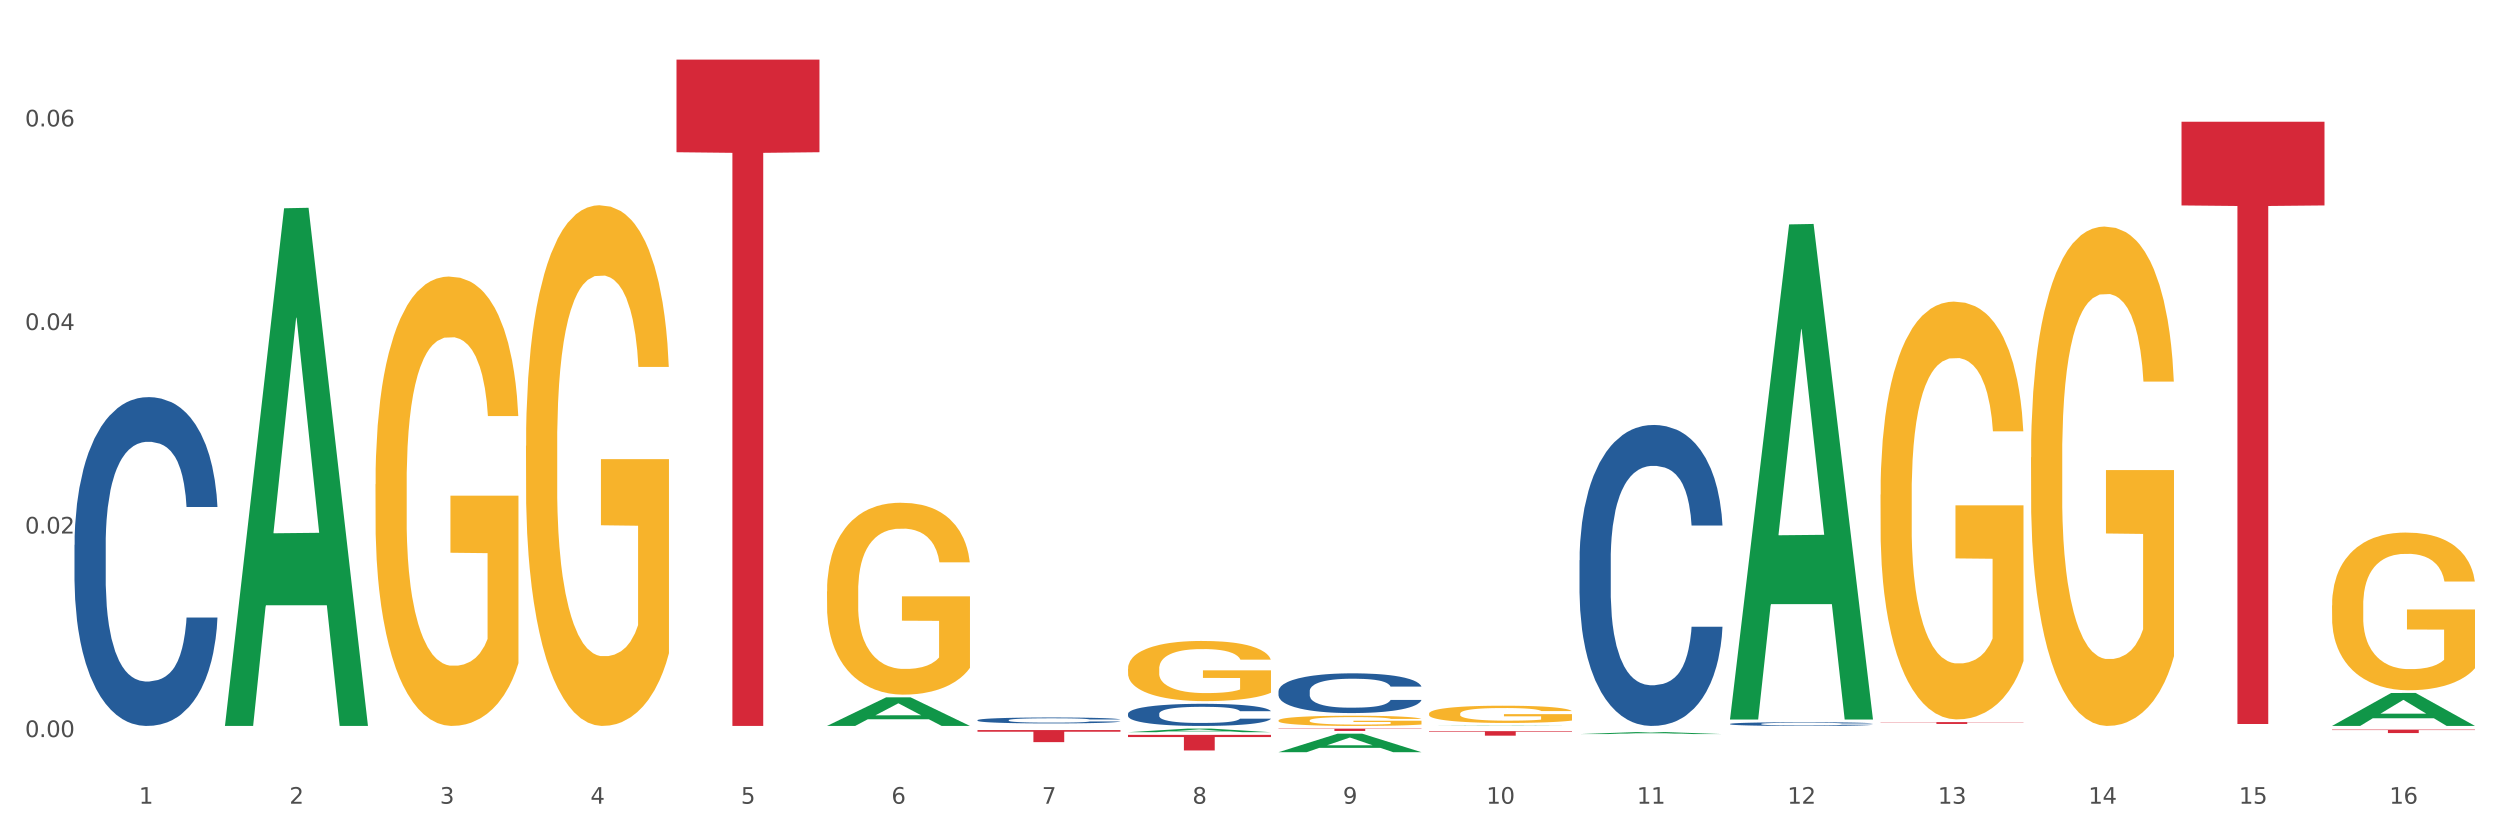 <?xml version="1.0" encoding="utf-8" standalone="no"?>
<!DOCTYPE svg PUBLIC "-//W3C//DTD SVG 1.1//EN"
  "http://www.w3.org/Graphics/SVG/1.1/DTD/svg11.dtd">
<svg xmlns:xlink="http://www.w3.org/1999/xlink" width="1080pt" height="360pt" viewBox="0 0 1080 360" xmlns="http://www.w3.org/2000/svg" version="1.1">
 <rect x="0" y="0" width="1080" height="360" fill="#333333" stroke="none"/>
 <defs>
  <style type="text/css">*{stroke-linejoin: round; stroke-linecap: butt}</style>
 </defs>
 <g id="figure_1">
  <g id="patch_1">
   <path d="M 0 360 
L 1080 360 
L 1080 0 
L 0 0 
z
" style="fill: #ffffff; stroke: #ffffff; stroke-linejoin: miter"/>
  </g>
  <g id="axes_1">
   <g id="matplotlib.axis_1">
    <g id="xtick_1">
     <g id="text_1">
      <!-- 1 -->
      <g style="fill: #4d4d4d" transform="translate(60.004 347.204) scale(0.096 -0.096)">
       <defs>
        <path id="DejaVuSans-31" d="M 794 531 
L 1825 531 
L 1825 4091 
L 703 3866 
L 703 4441 
L 1819 4666 
L 2450 4666 
L 2450 531 
L 3481 531 
L 3481 0 
L 794 0 
L 794 531 
z
" transform="scale(0.016)"/>
       </defs>
       <use xlink:href="#DejaVuSans-31"/>
      </g>
     </g>
    </g>
    <g id="xtick_2">
     <g id="text_2">
      <!-- 2 -->
      <g style="fill: #4d4d4d" transform="translate(125.021 347.204) scale(0.096 -0.096)">
       <defs>
        <path id="DejaVuSans-32" d="M 1228 531 
L 3431 531 
L 3431 0 
L 469 0 
L 469 531 
Q 828 903 1448 1529 
Q 2069 2156 2228 2338 
Q 2531 2678 2651 2914 
Q 2772 3150 2772 3378 
Q 2772 3750 2511 3984 
Q 2250 4219 1831 4219 
Q 1534 4219 1204 4116 
Q 875 4013 500 3803 
L 500 4441 
Q 881 4594 1212 4672 
Q 1544 4750 1819 4750 
Q 2544 4750 2975 4387 
Q 3406 4025 3406 3419 
Q 3406 3131 3298 2873 
Q 3191 2616 2906 2266 
Q 2828 2175 2409 1742 
Q 1991 1309 1228 531 
z
" transform="scale(0.016)"/>
       </defs>
       <use xlink:href="#DejaVuSans-32"/>
      </g>
     </g>
    </g>
    <g id="xtick_3">
     <g id="text_3">
      <!-- 3 -->
      <g style="fill: #4d4d4d" transform="translate(190.039 347.204) scale(0.096 -0.096)">
       <defs>
        <path id="DejaVuSans-33" d="M 2597 2516 
Q 3050 2419 3304 2112 
Q 3559 1806 3559 1356 
Q 3559 666 3084 287 
Q 2609 -91 1734 -91 
Q 1441 -91 1130 -33 
Q 819 25 488 141 
L 488 750 
Q 750 597 1062 519 
Q 1375 441 1716 441 
Q 2309 441 2620 675 
Q 2931 909 2931 1356 
Q 2931 1769 2642 2001 
Q 2353 2234 1838 2234 
L 1294 2234 
L 1294 2753 
L 1863 2753 
Q 2328 2753 2575 2939 
Q 2822 3125 2822 3475 
Q 2822 3834 2567 4026 
Q 2313 4219 1838 4219 
Q 1578 4219 1281 4162 
Q 984 4106 628 3988 
L 628 4550 
Q 988 4650 1302 4700 
Q 1616 4750 1894 4750 
Q 2613 4750 3031 4423 
Q 3450 4097 3450 3541 
Q 3450 3153 3228 2886 
Q 3006 2619 2597 2516 
z
" transform="scale(0.016)"/>
       </defs>
       <use xlink:href="#DejaVuSans-33"/>
      </g>
     </g>
    </g>
    <g id="xtick_4">
     <g id="text_4">
      <!-- 4 -->
      <g style="fill: #4d4d4d" transform="translate(255.056 347.204) scale(0.096 -0.096)">
       <defs>
        <path id="DejaVuSans-34" d="M 2419 4116 
L 825 1625 
L 2419 1625 
L 2419 4116 
z
M 2253 4666 
L 3047 4666 
L 3047 1625 
L 3713 1625 
L 3713 1100 
L 3047 1100 
L 3047 0 
L 2419 0 
L 2419 1100 
L 313 1100 
L 313 1709 
L 2253 4666 
z
" transform="scale(0.016)"/>
       </defs>
       <use xlink:href="#DejaVuSans-34"/>
      </g>
     </g>
    </g>
    <g id="xtick_5">
     <g id="text_5">
      <!-- 5 -->
      <g style="fill: #4d4d4d" transform="translate(320.073 347.204) scale(0.096 -0.096)">
       <defs>
        <path id="DejaVuSans-35" d="M 691 4666 
L 3169 4666 
L 3169 4134 
L 1269 4134 
L 1269 2991 
Q 1406 3038 1543 3061 
Q 1681 3084 1819 3084 
Q 2600 3084 3056 2656 
Q 3513 2228 3513 1497 
Q 3513 744 3044 326 
Q 2575 -91 1722 -91 
Q 1428 -91 1123 -41 
Q 819 9 494 109 
L 494 744 
Q 775 591 1075 516 
Q 1375 441 1709 441 
Q 2250 441 2565 725 
Q 2881 1009 2881 1497 
Q 2881 1984 2565 2268 
Q 2250 2553 1709 2553 
Q 1456 2553 1204 2497 
Q 953 2441 691 2322 
L 691 4666 
z
" transform="scale(0.016)"/>
       </defs>
       <use xlink:href="#DejaVuSans-35"/>
      </g>
     </g>
    </g>
    <g id="xtick_6">
     <g id="text_6">
      <!-- 6 -->
      <g style="fill: #4d4d4d" transform="translate(385.09 347.204) scale(0.096 -0.096)">
       <defs>
        <path id="DejaVuSans-36" d="M 2113 2584 
Q 1688 2584 1439 2293 
Q 1191 2003 1191 1497 
Q 1191 994 1439 701 
Q 1688 409 2113 409 
Q 2538 409 2786 701 
Q 3034 994 3034 1497 
Q 3034 2003 2786 2293 
Q 2538 2584 2113 2584 
z
M 3366 4563 
L 3366 3988 
Q 3128 4100 2886 4159 
Q 2644 4219 2406 4219 
Q 1781 4219 1451 3797 
Q 1122 3375 1075 2522 
Q 1259 2794 1537 2939 
Q 1816 3084 2150 3084 
Q 2853 3084 3261 2657 
Q 3669 2231 3669 1497 
Q 3669 778 3244 343 
Q 2819 -91 2113 -91 
Q 1303 -91 875 529 
Q 447 1150 447 2328 
Q 447 3434 972 4092 
Q 1497 4750 2381 4750 
Q 2619 4750 2861 4703 
Q 3103 4656 3366 4563 
z
" transform="scale(0.016)"/>
       </defs>
       <use xlink:href="#DejaVuSans-36"/>
      </g>
     </g>
    </g>
    <g id="xtick_7">
     <g id="text_7">
      <!-- 7 -->
      <g style="fill: #4d4d4d" transform="translate(450.108 347.204) scale(0.096 -0.096)">
       <defs>
        <path id="DejaVuSans-37" d="M 525 4666 
L 3525 4666 
L 3525 4397 
L 1831 0 
L 1172 0 
L 2766 4134 
L 525 4134 
L 525 4666 
z
" transform="scale(0.016)"/>
       </defs>
       <use xlink:href="#DejaVuSans-37"/>
      </g>
     </g>
    </g>
    <g id="xtick_8">
     <g id="text_8">
      <!-- 8 -->
      <g style="fill: #4d4d4d" transform="translate(515.125 347.204) scale(0.096 -0.096)">
       <defs>
        <path id="DejaVuSans-38" d="M 2034 2216 
Q 1584 2216 1326 1975 
Q 1069 1734 1069 1313 
Q 1069 891 1326 650 
Q 1584 409 2034 409 
Q 2484 409 2743 651 
Q 3003 894 3003 1313 
Q 3003 1734 2745 1975 
Q 2488 2216 2034 2216 
z
M 1403 2484 
Q 997 2584 770 2862 
Q 544 3141 544 3541 
Q 544 4100 942 4425 
Q 1341 4750 2034 4750 
Q 2731 4750 3128 4425 
Q 3525 4100 3525 3541 
Q 3525 3141 3298 2862 
Q 3072 2584 2669 2484 
Q 3125 2378 3379 2068 
Q 3634 1759 3634 1313 
Q 3634 634 3220 271 
Q 2806 -91 2034 -91 
Q 1263 -91 848 271 
Q 434 634 434 1313 
Q 434 1759 690 2068 
Q 947 2378 1403 2484 
z
M 1172 3481 
Q 1172 3119 1398 2916 
Q 1625 2713 2034 2713 
Q 2441 2713 2670 2916 
Q 2900 3119 2900 3481 
Q 2900 3844 2670 4047 
Q 2441 4250 2034 4250 
Q 1625 4250 1398 4047 
Q 1172 3844 1172 3481 
z
" transform="scale(0.016)"/>
       </defs>
       <use xlink:href="#DejaVuSans-38"/>
      </g>
     </g>
    </g>
    <g id="xtick_9">
     <g id="text_9">
      <!-- 9 -->
      <g style="fill: #4d4d4d" transform="translate(580.142 347.204) scale(0.096 -0.096)">
       <defs>
        <path id="DejaVuSans-39" d="M 703 97 
L 703 672 
Q 941 559 1184 500 
Q 1428 441 1663 441 
Q 2288 441 2617 861 
Q 2947 1281 2994 2138 
Q 2813 1869 2534 1725 
Q 2256 1581 1919 1581 
Q 1219 1581 811 2004 
Q 403 2428 403 3163 
Q 403 3881 828 4315 
Q 1253 4750 1959 4750 
Q 2769 4750 3195 4129 
Q 3622 3509 3622 2328 
Q 3622 1225 3098 567 
Q 2575 -91 1691 -91 
Q 1453 -91 1209 -44 
Q 966 3 703 97 
z
M 1959 2075 
Q 2384 2075 2632 2365 
Q 2881 2656 2881 3163 
Q 2881 3666 2632 3958 
Q 2384 4250 1959 4250 
Q 1534 4250 1286 3958 
Q 1038 3666 1038 3163 
Q 1038 2656 1286 2365 
Q 1534 2075 1959 2075 
z
" transform="scale(0.016)"/>
       </defs>
       <use xlink:href="#DejaVuSans-39"/>
      </g>
     </g>
    </g>
    <g id="xtick_10">
     <g id="text_10">
      <!-- 10 -->
      <g style="fill: #4d4d4d" transform="translate(642.105 347.204) scale(0.096 -0.096)">
       <defs>
        <path id="DejaVuSans-30" d="M 2034 4250 
Q 1547 4250 1301 3770 
Q 1056 3291 1056 2328 
Q 1056 1369 1301 889 
Q 1547 409 2034 409 
Q 2525 409 2770 889 
Q 3016 1369 3016 2328 
Q 3016 3291 2770 3770 
Q 2525 4250 2034 4250 
z
M 2034 4750 
Q 2819 4750 3233 4129 
Q 3647 3509 3647 2328 
Q 3647 1150 3233 529 
Q 2819 -91 2034 -91 
Q 1250 -91 836 529 
Q 422 1150 422 2328 
Q 422 3509 836 4129 
Q 1250 4750 2034 4750 
z
" transform="scale(0.016)"/>
       </defs>
       <use xlink:href="#DejaVuSans-31"/>
       <use xlink:href="#DejaVuSans-30" transform="translate(63.623 0)"/>
      </g>
     </g>
    </g>
    <g id="xtick_11">
     <g id="text_11">
      <!-- 11 -->
      <g style="fill: #4d4d4d" transform="translate(707.123 347.204) scale(0.096 -0.096)">
       <use xlink:href="#DejaVuSans-31"/>
       <use xlink:href="#DejaVuSans-31" transform="translate(63.623 0)"/>
      </g>
     </g>
    </g>
    <g id="xtick_12">
     <g id="text_12">
      <!-- 12 -->
      <g style="fill: #4d4d4d" transform="translate(772.14 347.204) scale(0.096 -0.096)">
       <use xlink:href="#DejaVuSans-31"/>
       <use xlink:href="#DejaVuSans-32" transform="translate(63.623 0)"/>
      </g>
     </g>
    </g>
    <g id="xtick_13">
     <g id="text_13">
      <!-- 13 -->
      <g style="fill: #4d4d4d" transform="translate(837.157 347.204) scale(0.096 -0.096)">
       <use xlink:href="#DejaVuSans-31"/>
       <use xlink:href="#DejaVuSans-33" transform="translate(63.623 0)"/>
      </g>
     </g>
    </g>
    <g id="xtick_14">
     <g id="text_14">
      <!-- 14 -->
      <g style="fill: #4d4d4d" transform="translate(902.174 347.204) scale(0.096 -0.096)">
       <use xlink:href="#DejaVuSans-31"/>
       <use xlink:href="#DejaVuSans-34" transform="translate(63.623 0)"/>
      </g>
     </g>
    </g>
    <g id="xtick_15">
     <g id="text_15">
      <!-- 15 -->
      <g style="fill: #4d4d4d" transform="translate(967.192 347.204) scale(0.096 -0.096)">
       <use xlink:href="#DejaVuSans-31"/>
       <use xlink:href="#DejaVuSans-35" transform="translate(63.623 0)"/>
      </g>
     </g>
    </g>
    <g id="xtick_16">
     <g id="text_16">
      <!-- 16 -->
      <g style="fill: #4d4d4d" transform="translate(1032.209 347.204) scale(0.096 -0.096)">
       <use xlink:href="#DejaVuSans-31"/>
       <use xlink:href="#DejaVuSans-36" transform="translate(63.623 0)"/>
      </g>
     </g>
    </g>
    <g id="xtick_17"/>
    <g id="xtick_18"/>
    <g id="xtick_19"/>
    <g id="xtick_20"/>
    <g id="xtick_21"/>
    <g id="xtick_22"/>
    <g id="xtick_23"/>
    <g id="xtick_24"/>
    <g id="xtick_25"/>
    <g id="xtick_26"/>
    <g id="xtick_27"/>
    <g id="xtick_28"/>
    <g id="xtick_29"/>
    <g id="xtick_30"/>
    <g id="xtick_31"/>
   </g>
   <g id="matplotlib.axis_2">
    <g id="ytick_1">
     <g id="text_17">
      <!-- 0.00 -->
      <g style="fill: #4d4d4d" transform="translate(10.8 318.414) scale(0.096 -0.096)">
       <defs>
        <path id="DejaVuSans-2e" d="M 684 794 
L 1344 794 
L 1344 0 
L 684 0 
L 684 794 
z
" transform="scale(0.016)"/>
       </defs>
       <use xlink:href="#DejaVuSans-30"/>
       <use xlink:href="#DejaVuSans-2e" transform="translate(63.623 0)"/>
       <use xlink:href="#DejaVuSans-30" transform="translate(95.41 0)"/>
       <use xlink:href="#DejaVuSans-30" transform="translate(159.033 0)"/>
      </g>
     </g>
    </g>
    <g id="ytick_2">
     <g id="text_18">
      <!-- 0.02 -->
      <g style="fill: #4d4d4d" transform="translate(10.8 230.482) scale(0.096 -0.096)">
       <use xlink:href="#DejaVuSans-30"/>
       <use xlink:href="#DejaVuSans-2e" transform="translate(63.623 0)"/>
       <use xlink:href="#DejaVuSans-30" transform="translate(95.41 0)"/>
       <use xlink:href="#DejaVuSans-32" transform="translate(159.033 0)"/>
      </g>
     </g>
    </g>
    <g id="ytick_3">
     <g id="text_19">
      <!-- 0.04 -->
      <g style="fill: #4d4d4d" transform="translate(10.8 142.551) scale(0.096 -0.096)">
       <use xlink:href="#DejaVuSans-30"/>
       <use xlink:href="#DejaVuSans-2e" transform="translate(63.623 0)"/>
       <use xlink:href="#DejaVuSans-30" transform="translate(95.41 0)"/>
       <use xlink:href="#DejaVuSans-34" transform="translate(159.033 0)"/>
      </g>
     </g>
    </g>
    <g id="ytick_4">
     <g id="text_20">
      <!-- 0.06 -->
      <g style="fill: #4d4d4d" transform="translate(10.8 54.619) scale(0.096 -0.096)">
       <use xlink:href="#DejaVuSans-30"/>
       <use xlink:href="#DejaVuSans-2e" transform="translate(63.623 0)"/>
       <use xlink:href="#DejaVuSans-30" transform="translate(95.41 0)"/>
       <use xlink:href="#DejaVuSans-36" transform="translate(159.033 0)"/>
      </g>
     </g>
    </g>
    <g id="ytick_5"/>
    <g id="ytick_6"/>
    <g id="ytick_7"/>
   </g>
   <g id="PolyCollection_1">
    <path d="M 97.192 313.19 
L 97.256 312.98 
L 122.727 89.971 
L 133.297 89.761 
L 158.959 313.611 
L 146.733 313.611 
L 141.193 261.484 
L 114.894 261.484 
L 114.703 262.325 
L 109.354 313.611 
L 97.192 313.611 
L 97.192 313.19 
L 118.206 230.376 
L 137.882 230.166 
L 128.139 137.473 
L 128.012 137.053 
L 127.884 137.684 
L 118.142 230.166 
L 118.206 230.376 
L 97.192 313.19 
z
" clip-path="url(#p949a662b70)" style="fill: #109648"/>
    <path d="M 812.382 311.946 
L 874.148 311.946 
L 874.148 312.058 
L 849.852 312.058 
L 849.852 312.749 
L 836.532 312.749 
L 836.532 312.058 
L 812.382 312.058 
L 812.382 311.947 
L 812.382 311.946 
z
" clip-path="url(#p949a662b70)" style="fill: #d62839"/>
    <path d="M 617.33 315.836 
L 679.097 315.836 
L 679.097 316.11 
L 654.8 316.111 
L 654.8 317.804 
L 641.481 317.804 
L 641.481 316.111 
L 617.33 316.11 
L 617.33 315.838 
L 617.33 315.836 
z
" clip-path="url(#p949a662b70)" style="fill: #d62839"/>
    <path d="M 552.313 314.767 
L 614.079 314.767 
L 614.079 314.907 
L 589.783 314.908 
L 589.783 315.775 
L 576.463 315.775 
L 576.463 314.908 
L 552.313 314.907 
L 552.313 314.768 
L 552.313 314.767 
z
" clip-path="url(#p949a662b70)" style="fill: #d62839"/>
    <path d="M 227.227 192.607 
L 227.3 192.401 
L 227.3 185.005 
L 227.445 178.637 
L 228.175 163.229 
L 229.269 150.491 
L 230.071 143.712 
L 230.873 138.165 
L 231.821 132.618 
L 232.988 126.866 
L 235.102 118.443 
L 236.415 114.129 
L 238.019 109.609 
L 240.936 103.035 
L 243.051 99.337 
L 245.239 96.255 
L 248.812 92.557 
L 251.146 90.914 
L 253.625 89.681 
L 256.615 88.859 
L 258.876 88.654 
L 263.834 89.27 
L 268.064 91.119 
L 270.106 92.557 
L 272.731 95.023 
L 274.117 96.666 
L 276.377 99.953 
L 278.711 104.267 
L 280.315 107.965 
L 282.722 114.95 
L 284.545 121.935 
L 286.222 130.564 
L 287.097 136.522 
L 287.753 142.068 
L 288.337 148.437 
L 288.92 158.504 
L 275.794 158.504 
L 275.283 151.313 
L 274.481 144.534 
L 273.315 137.96 
L 272.294 133.851 
L 270.543 128.715 
L 268.939 125.428 
L 267.262 122.962 
L 265.22 120.908 
L 263.616 119.881 
L 261.355 119.059 
L 256.907 119.265 
L 253.917 120.908 
L 251.875 122.962 
L 250.562 124.811 
L 249.396 126.866 
L 248.083 129.742 
L 246.552 134.056 
L 245.458 137.96 
L 244.364 142.89 
L 243.489 147.821 
L 242.687 153.573 
L 242.03 159.736 
L 241.52 166.105 
L 241.082 173.912 
L 240.718 186.854 
L 240.718 215 
L 240.863 221.368 
L 241.228 229.791 
L 241.666 236.16 
L 242.395 243.761 
L 243.051 248.897 
L 244.291 256.293 
L 245.676 262.456 
L 246.77 266.36 
L 247.864 269.647 
L 249.76 274.166 
L 251.875 277.864 
L 253.698 280.124 
L 256.177 282.178 
L 257.855 283 
L 259.313 283.411 
L 262.886 283.411 
L 265.439 282.795 
L 268.283 281.357 
L 270.47 279.508 
L 272.294 277.248 
L 274.335 273.55 
L 275.648 270.057 
L 275.648 227.121 
L 259.605 226.915 
L 259.605 198.359 
L 288.993 198.359 
L 288.993 282.178 
L 287.753 286.493 
L 286.368 290.396 
L 284.909 293.888 
L 282.722 298.203 
L 280.096 302.312 
L 277.763 305.188 
L 275.283 307.653 
L 272.366 309.913 
L 268.574 311.967 
L 266.241 312.789 
L 263.324 313.405 
L 259.897 313.611 
L 256.907 313.2 
L 253.99 312.173 
L 250.927 310.324 
L 247.937 307.653 
L 245.676 304.982 
L 243.416 301.695 
L 241.009 297.381 
L 239.113 293.272 
L 237.655 289.574 
L 236.05 284.849 
L 234.3 278.686 
L 232.988 273.139 
L 231.821 267.387 
L 230.581 259.991 
L 229.706 253.622 
L 228.831 245.61 
L 228.321 239.652 
L 227.737 230.408 
L 227.3 217.465 
L 227.227 192.607 
z
" clip-path="url(#p949a662b70)" style="fill: #f7b32b"/>
    <path d="M 422.278 315.386 
L 484.045 315.386 
L 484.045 316.112 
L 459.748 316.117 
L 459.748 320.612 
L 446.429 320.612 
L 446.429 316.117 
L 422.278 316.112 
L 422.278 315.39 
L 422.278 315.386 
z
" clip-path="url(#p949a662b70)" style="fill: #d62839"/>
    <path d="M 292.244 25.759 
L 354.01 25.759 
L 354.01 65.761 
L 329.714 66.032 
L 329.714 313.611 
L 316.394 313.611 
L 316.394 66.032 
L 292.244 65.761 
L 292.244 26.03 
L 292.244 25.759 
z
" clip-path="url(#p949a662b70)" style="fill: #d62839"/>
    <path d="M 32.175 235.382 
L 32.248 235.252 
L 32.248 231.62 
L 32.467 226.69 
L 33.27 217.608 
L 34.292 210.733 
L 36.045 202.689 
L 36.994 199.316 
L 38.235 195.554 
L 40.79 189.456 
L 43.711 184.267 
L 45.755 181.413 
L 47.288 179.597 
L 50.72 176.353 
L 52.691 174.926 
L 54.735 173.759 
L 56.487 172.98 
L 59.408 172.072 
L 61.744 171.683 
L 64.445 171.553 
L 66.709 171.683 
L 69.702 172.202 
L 74.083 173.759 
L 75.762 174.667 
L 78.025 176.224 
L 80.362 178.299 
L 82.26 180.375 
L 84.45 183.359 
L 86.713 187.251 
L 88.904 192.181 
L 90.437 196.721 
L 91.678 201.521 
L 92.773 207.359 
L 93.576 213.716 
L 93.941 219.035 
L 80.581 219.035 
L 80.216 214.235 
L 79.485 209.046 
L 78.755 205.543 
L 77.952 202.689 
L 76.711 199.446 
L 75.616 197.37 
L 73.791 194.905 
L 72.111 193.348 
L 70.724 192.44 
L 69.045 191.662 
L 65.468 190.883 
L 62.912 190.883 
L 61.306 191.143 
L 59.335 191.791 
L 57.655 192.7 
L 55.684 194.256 
L 54.151 195.943 
L 52.618 198.148 
L 51.742 199.705 
L 50.427 202.559 
L 49.551 204.895 
L 48.383 208.916 
L 47.726 211.77 
L 46.558 219.165 
L 46.047 224.614 
L 45.828 228.376 
L 45.682 232.528 
L 45.682 252.766 
L 46.12 261.847 
L 46.485 265.739 
L 47.069 270.15 
L 48.164 275.858 
L 49.77 281.437 
L 51.45 285.459 
L 52.837 287.924 
L 54.151 289.74 
L 55.465 291.167 
L 57.071 292.464 
L 58.386 293.243 
L 60.357 294.021 
L 62.693 294.41 
L 64.518 294.41 
L 68.242 293.762 
L 69.921 293.113 
L 71.527 292.205 
L 73.28 290.778 
L 74.667 289.221 
L 75.47 288.053 
L 76.784 285.588 
L 77.806 282.994 
L 78.682 280.01 
L 79.266 277.415 
L 79.923 273.523 
L 80.435 269.112 
L 80.581 266.777 
L 93.941 266.777 
L 93.649 271.448 
L 93.138 275.988 
L 92.116 282.086 
L 91.313 285.588 
L 90.072 289.87 
L 88.758 293.502 
L 86.932 297.524 
L 85.253 300.508 
L 83.501 303.102 
L 81.603 305.438 
L 78.171 308.681 
L 76.93 309.589 
L 74.302 311.146 
L 72.257 312.054 
L 69.264 312.962 
L 66.198 313.481 
L 62.985 313.611 
L 60.138 313.351 
L 56.998 312.573 
L 55.027 311.794 
L 52.837 310.627 
L 50.281 308.811 
L 47.872 306.605 
L 45.609 304.01 
L 43.492 301.027 
L 41.52 297.654 
L 38.965 292.075 
L 37.067 286.626 
L 35.679 281.567 
L 34.73 277.285 
L 33.781 271.837 
L 33.27 268.074 
L 32.467 258.993 
L 32.175 250.561 
L 32.175 235.382 
z
" clip-path="url(#p949a662b70)" style="fill: #255c99"/>
    <path d="M 422.278 311.106 
L 422.351 311.104 
L 422.351 311.038 
L 422.57 310.949 
L 423.374 310.785 
L 424.396 310.661 
L 426.148 310.515 
L 427.097 310.454 
L 428.338 310.386 
L 430.894 310.276 
L 433.814 310.183 
L 435.858 310.131 
L 437.391 310.098 
L 440.823 310.04 
L 442.794 310.014 
L 444.839 309.993 
L 446.591 309.979 
L 449.511 309.962 
L 451.847 309.955 
L 454.549 309.953 
L 456.812 309.955 
L 459.806 309.965 
L 464.186 309.993 
L 465.865 310.009 
L 468.129 310.037 
L 470.465 310.075 
L 472.363 310.112 
L 474.554 310.166 
L 476.817 310.236 
L 479.007 310.326 
L 480.54 310.408 
L 481.782 310.494 
L 482.877 310.6 
L 483.68 310.715 
L 484.045 310.811 
L 470.684 310.811 
L 470.319 310.724 
L 469.589 310.63 
L 468.859 310.567 
L 468.056 310.515 
L 466.814 310.457 
L 465.719 310.419 
L 463.894 310.375 
L 462.215 310.347 
L 460.828 310.33 
L 459.148 310.316 
L 455.571 310.302 
L 453.016 310.302 
L 451.409 310.307 
L 449.438 310.318 
L 447.759 310.335 
L 445.788 310.363 
L 444.254 310.394 
L 442.721 310.433 
L 441.845 310.461 
L 440.531 310.513 
L 439.655 310.555 
L 438.487 310.628 
L 437.83 310.679 
L 436.661 310.813 
L 436.15 310.912 
L 435.931 310.98 
L 435.785 311.055 
L 435.785 311.42 
L 436.223 311.584 
L 436.588 311.655 
L 437.172 311.734 
L 438.268 311.837 
L 439.874 311.938 
L 441.553 312.011 
L 442.94 312.055 
L 444.254 312.088 
L 445.569 312.114 
L 447.175 312.138 
L 448.489 312.152 
L 450.46 312.166 
L 452.797 312.173 
L 454.622 312.173 
L 458.345 312.161 
L 460.025 312.149 
L 461.631 312.133 
L 463.383 312.107 
L 464.77 312.079 
L 465.573 312.058 
L 466.887 312.013 
L 467.91 311.966 
L 468.786 311.912 
L 469.37 311.866 
L 470.027 311.795 
L 470.538 311.716 
L 470.684 311.673 
L 484.045 311.673 
L 483.753 311.758 
L 483.242 311.84 
L 482.22 311.95 
L 481.416 312.013 
L 480.175 312.091 
L 478.861 312.156 
L 477.036 312.229 
L 475.357 312.283 
L 473.604 312.33 
L 471.706 312.372 
L 468.275 312.431 
L 467.034 312.447 
L 464.405 312.475 
L 462.361 312.491 
L 459.367 312.508 
L 456.301 312.517 
L 453.089 312.52 
L 450.241 312.515 
L 447.102 312.501 
L 445.131 312.487 
L 442.94 312.466 
L 440.385 312.433 
L 437.976 312.393 
L 435.712 312.346 
L 433.595 312.292 
L 431.624 312.231 
L 429.068 312.13 
L 427.17 312.032 
L 425.783 311.941 
L 424.834 311.863 
L 423.885 311.765 
L 423.374 311.697 
L 422.57 311.533 
L 422.278 311.38 
L 422.278 311.106 
z
" clip-path="url(#p949a662b70)" style="fill: #255c99"/>
    <path d="M 487.296 308.344 
L 487.369 308.336 
L 487.369 308.091 
L 487.588 307.759 
L 488.391 307.148 
L 489.413 306.685 
L 491.165 306.143 
L 492.114 305.916 
L 493.356 305.663 
L 495.911 305.253 
L 498.831 304.903 
L 500.876 304.711 
L 502.409 304.589 
L 505.84 304.37 
L 507.811 304.274 
L 509.856 304.196 
L 511.608 304.143 
L 514.528 304.082 
L 516.865 304.056 
L 519.566 304.047 
L 521.829 304.056 
L 524.823 304.091 
L 529.203 304.196 
L 530.883 304.257 
L 533.146 304.362 
L 535.482 304.501 
L 537.38 304.641 
L 539.571 304.842 
L 541.834 305.104 
L 544.024 305.436 
L 545.558 305.742 
L 546.799 306.065 
L 547.894 306.458 
L 548.697 306.886 
L 549.062 307.244 
L 535.701 307.244 
L 535.336 306.921 
L 534.606 306.571 
L 533.876 306.335 
L 533.073 306.143 
L 531.832 305.925 
L 530.737 305.785 
L 528.911 305.619 
L 527.232 305.515 
L 525.845 305.453 
L 524.166 305.401 
L 520.588 305.349 
L 518.033 305.349 
L 516.427 305.366 
L 514.455 305.41 
L 512.776 305.471 
L 510.805 305.576 
L 509.272 305.689 
L 507.738 305.838 
L 506.862 305.942 
L 505.548 306.135 
L 504.672 306.292 
L 503.504 306.563 
L 502.847 306.755 
L 501.679 307.253 
L 501.168 307.619 
L 500.949 307.873 
L 500.803 308.152 
L 500.803 309.515 
L 501.241 310.126 
L 501.606 310.388 
L 502.19 310.685 
L 503.285 311.069 
L 504.891 311.445 
L 506.57 311.715 
L 507.957 311.881 
L 509.272 312.004 
L 510.586 312.1 
L 512.192 312.187 
L 513.506 312.24 
L 515.478 312.292 
L 517.814 312.318 
L 519.639 312.318 
L 523.363 312.274 
L 525.042 312.231 
L 526.648 312.17 
L 528.4 312.074 
L 529.787 311.969 
L 530.591 311.89 
L 531.905 311.724 
L 532.927 311.55 
L 533.803 311.349 
L 534.387 311.174 
L 535.044 310.912 
L 535.555 310.615 
L 535.701 310.458 
L 549.062 310.458 
L 548.77 310.772 
L 548.259 311.078 
L 547.237 311.488 
L 546.434 311.724 
L 545.193 312.012 
L 543.878 312.257 
L 542.053 312.528 
L 540.374 312.729 
L 538.622 312.903 
L 536.723 313.06 
L 533.292 313.279 
L 532.051 313.34 
L 529.422 313.445 
L 527.378 313.506 
L 524.385 313.567 
L 521.318 313.602 
L 518.106 313.611 
L 515.258 313.593 
L 512.119 313.541 
L 510.148 313.488 
L 507.957 313.41 
L 505.402 313.288 
L 502.993 313.139 
L 500.73 312.964 
L 498.612 312.764 
L 496.641 312.536 
L 494.086 312.161 
L 492.187 311.794 
L 490.8 311.453 
L 489.851 311.165 
L 488.902 310.798 
L 488.391 310.545 
L 487.588 309.934 
L 487.296 309.366 
L 487.296 308.344 
z
" clip-path="url(#p949a662b70)" style="fill: #255c99"/>
    <path d="M 552.313 298.591 
L 552.386 298.576 
L 552.386 298.137 
L 552.605 297.541 
L 553.408 296.444 
L 554.43 295.613 
L 556.182 294.642 
L 557.132 294.234 
L 558.373 293.779 
L 560.928 293.043 
L 563.848 292.416 
L 565.893 292.071 
L 567.426 291.852 
L 570.857 291.46 
L 572.829 291.287 
L 574.873 291.146 
L 576.625 291.052 
L 579.546 290.942 
L 581.882 290.895 
L 584.583 290.88 
L 586.847 290.895 
L 589.84 290.958 
L 594.221 291.146 
L 595.9 291.256 
L 598.163 291.444 
L 600.499 291.695 
L 602.398 291.946 
L 604.588 292.306 
L 606.851 292.776 
L 609.042 293.372 
L 610.575 293.921 
L 611.816 294.5 
L 612.911 295.206 
L 613.714 295.974 
L 614.079 296.616 
L 600.718 296.616 
L 600.353 296.037 
L 599.623 295.41 
L 598.893 294.986 
L 598.09 294.642 
L 596.849 294.25 
L 595.754 293.999 
L 593.929 293.701 
L 592.249 293.513 
L 590.862 293.403 
L 589.183 293.309 
L 585.605 293.215 
L 583.05 293.215 
L 581.444 293.247 
L 579.473 293.325 
L 577.793 293.435 
L 575.822 293.623 
L 574.289 293.826 
L 572.756 294.093 
L 571.88 294.281 
L 570.565 294.626 
L 569.689 294.908 
L 568.521 295.394 
L 567.864 295.739 
L 566.696 296.632 
L 566.185 297.29 
L 565.966 297.745 
L 565.82 298.247 
L 565.82 300.692 
L 566.258 301.789 
L 566.623 302.259 
L 567.207 302.792 
L 568.302 303.482 
L 569.908 304.156 
L 571.588 304.642 
L 572.975 304.939 
L 574.289 305.159 
L 575.603 305.331 
L 577.209 305.488 
L 578.523 305.582 
L 580.495 305.676 
L 582.831 305.723 
L 584.656 305.723 
L 588.38 305.645 
L 590.059 305.566 
L 591.665 305.457 
L 593.418 305.284 
L 594.805 305.096 
L 595.608 304.955 
L 596.922 304.657 
L 597.944 304.344 
L 598.82 303.983 
L 599.404 303.67 
L 600.061 303.2 
L 600.572 302.667 
L 600.718 302.385 
L 614.079 302.385 
L 613.787 302.949 
L 613.276 303.497 
L 612.254 304.234 
L 611.451 304.657 
L 610.21 305.175 
L 608.896 305.613 
L 607.07 306.099 
L 605.391 306.46 
L 603.639 306.773 
L 601.741 307.055 
L 598.309 307.447 
L 597.068 307.557 
L 594.44 307.745 
L 592.395 307.855 
L 589.402 307.965 
L 586.336 308.027 
L 583.123 308.043 
L 580.276 308.012 
L 577.136 307.918 
L 575.165 307.824 
L 572.975 307.682 
L 570.419 307.463 
L 568.01 307.197 
L 565.747 306.883 
L 563.629 306.523 
L 561.658 306.115 
L 559.103 305.441 
L 557.205 304.783 
L 555.817 304.171 
L 554.868 303.654 
L 553.919 302.996 
L 553.408 302.541 
L 552.605 301.444 
L 552.313 300.425 
L 552.313 298.591 
z
" clip-path="url(#p949a662b70)" style="fill: #255c99"/>
    <path d="M 682.347 242.006 
L 682.42 241.887 
L 682.42 238.562 
L 682.639 234.05 
L 683.443 225.738 
L 684.465 219.444 
L 686.217 212.082 
L 687.166 208.994 
L 688.407 205.55 
L 690.963 199.969 
L 693.883 195.219 
L 695.927 192.607 
L 697.46 190.944 
L 700.892 187.976 
L 702.863 186.67 
L 704.907 185.601 
L 706.66 184.888 
L 709.58 184.057 
L 711.916 183.701 
L 714.618 183.582 
L 716.881 183.701 
L 719.875 184.176 
L 724.255 185.601 
L 725.934 186.432 
L 728.198 187.857 
L 730.534 189.757 
L 732.432 191.657 
L 734.623 194.388 
L 736.886 197.951 
L 739.076 202.463 
L 740.609 206.619 
L 741.85 211.013 
L 742.946 216.356 
L 743.749 222.175 
L 744.114 227.044 
L 730.753 227.044 
L 730.388 222.65 
L 729.658 217.9 
L 728.928 214.694 
L 728.125 212.082 
L 726.883 209.113 
L 725.788 207.213 
L 723.963 204.957 
L 722.284 203.532 
L 720.897 202.701 
L 719.217 201.988 
L 715.64 201.276 
L 713.085 201.276 
L 711.478 201.513 
L 709.507 202.107 
L 707.828 202.938 
L 705.857 204.363 
L 704.323 205.907 
L 702.79 207.925 
L 701.914 209.35 
L 700.6 211.963 
L 699.724 214.1 
L 698.556 217.781 
L 697.899 220.394 
L 696.73 227.162 
L 696.219 232.15 
L 696 235.594 
L 695.854 239.393 
L 695.854 257.918 
L 696.292 266.23 
L 696.657 269.793 
L 697.241 273.83 
L 698.337 279.055 
L 699.943 284.161 
L 701.622 287.842 
L 703.009 290.099 
L 704.323 291.761 
L 705.638 293.067 
L 707.244 294.255 
L 708.558 294.967 
L 710.529 295.68 
L 712.866 296.036 
L 714.691 296.036 
L 718.414 295.442 
L 720.094 294.849 
L 721.7 294.017 
L 723.452 292.711 
L 724.839 291.286 
L 725.642 290.217 
L 726.956 287.961 
L 727.979 285.586 
L 728.855 282.855 
L 729.439 280.48 
L 730.096 276.918 
L 730.607 272.88 
L 730.753 270.743 
L 744.114 270.743 
L 743.822 275.018 
L 743.311 279.174 
L 742.289 284.755 
L 741.485 287.961 
L 740.244 291.88 
L 738.93 295.205 
L 737.105 298.886 
L 735.426 301.617 
L 733.673 303.992 
L 731.775 306.13 
L 728.344 309.098 
L 727.102 309.93 
L 724.474 311.355 
L 722.43 312.186 
L 719.436 313.017 
L 716.37 313.492 
L 713.158 313.611 
L 710.31 313.373 
L 707.171 312.661 
L 705.2 311.948 
L 703.009 310.88 
L 700.454 309.217 
L 698.045 307.198 
L 695.781 304.823 
L 693.664 302.092 
L 691.693 299.005 
L 689.137 293.899 
L 687.239 288.911 
L 685.852 284.28 
L 684.903 280.361 
L 683.954 275.374 
L 683.443 271.93 
L 682.639 263.618 
L 682.347 255.899 
L 682.347 242.006 
z
" clip-path="url(#p949a662b70)" style="fill: #255c99"/>
    <path d="M 747.365 312.727 
L 747.438 312.726 
L 747.438 312.685 
L 747.657 312.629 
L 748.46 312.527 
L 749.482 312.449 
L 751.234 312.358 
L 752.183 312.32 
L 753.424 312.277 
L 755.98 312.209 
L 758.9 312.15 
L 760.944 312.118 
L 762.478 312.097 
L 765.909 312.061 
L 767.88 312.045 
L 769.925 312.031 
L 771.677 312.023 
L 774.597 312.012 
L 776.934 312.008 
L 779.635 312.006 
L 781.898 312.008 
L 784.892 312.014 
L 789.272 312.031 
L 790.952 312.042 
L 793.215 312.059 
L 795.551 312.083 
L 797.449 312.106 
L 799.64 312.14 
L 801.903 312.184 
L 804.093 312.239 
L 805.627 312.291 
L 806.868 312.345 
L 807.963 312.411 
L 808.766 312.483 
L 809.131 312.543 
L 795.77 312.543 
L 795.405 312.488 
L 794.675 312.43 
L 793.945 312.39 
L 793.142 312.358 
L 791.901 312.321 
L 790.806 312.298 
L 788.98 312.27 
L 787.301 312.253 
L 785.914 312.242 
L 784.235 312.234 
L 780.657 312.225 
L 778.102 312.225 
L 776.496 312.228 
L 774.524 312.235 
L 772.845 312.245 
L 770.874 312.263 
L 769.341 312.282 
L 767.807 312.307 
L 766.931 312.324 
L 765.617 312.357 
L 764.741 312.383 
L 763.573 312.428 
L 762.916 312.461 
L 761.748 312.544 
L 761.237 312.606 
L 761.018 312.648 
L 760.871 312.695 
L 760.871 312.924 
L 761.31 313.026 
L 761.675 313.07 
L 762.259 313.12 
L 763.354 313.184 
L 764.96 313.247 
L 766.639 313.293 
L 768.026 313.321 
L 769.341 313.341 
L 770.655 313.357 
L 772.261 313.372 
L 773.575 313.381 
L 775.546 313.389 
L 777.883 313.394 
L 779.708 313.394 
L 783.432 313.387 
L 785.111 313.379 
L 786.717 313.369 
L 788.469 313.353 
L 789.856 313.335 
L 790.66 313.322 
L 791.974 313.294 
L 792.996 313.265 
L 793.872 313.231 
L 794.456 313.202 
L 795.113 313.158 
L 795.624 313.108 
L 795.77 313.082 
L 809.131 313.082 
L 808.839 313.135 
L 808.328 313.186 
L 807.306 313.255 
L 806.503 313.294 
L 805.262 313.343 
L 803.947 313.384 
L 802.122 313.429 
L 800.443 313.463 
L 798.691 313.492 
L 796.792 313.518 
L 793.361 313.555 
L 792.12 313.565 
L 789.491 313.583 
L 787.447 313.593 
L 784.454 313.603 
L 781.387 313.609 
L 778.175 313.611 
L 775.327 313.608 
L 772.188 313.599 
L 770.217 313.59 
L 768.026 313.577 
L 765.471 313.557 
L 763.062 313.532 
L 760.798 313.502 
L 758.681 313.469 
L 756.71 313.431 
L 754.155 313.368 
L 752.256 313.306 
L 750.869 313.249 
L 749.92 313.2 
L 748.971 313.139 
L 748.46 313.096 
L 747.657 312.994 
L 747.365 312.899 
L 747.365 312.727 
z
" clip-path="url(#p949a662b70)" style="fill: #255c99"/>
    <path d="M 1007.434 261.547 
L 1007.507 261.485 
L 1007.507 259.245 
L 1007.652 257.316 
L 1008.382 252.649 
L 1009.475 248.791 
L 1010.278 246.737 
L 1011.08 245.057 
L 1012.028 243.377 
L 1013.195 241.635 
L 1015.309 239.084 
L 1016.622 237.777 
L 1018.226 236.408 
L 1021.143 234.417 
L 1023.258 233.297 
L 1025.446 232.363 
L 1029.019 231.243 
L 1031.353 230.745 
L 1033.832 230.372 
L 1036.822 230.123 
L 1039.083 230.061 
L 1044.041 230.247 
L 1048.271 230.807 
L 1050.313 231.243 
L 1052.938 231.99 
L 1054.324 232.488 
L 1056.584 233.483 
L 1058.918 234.79 
L 1060.522 235.91 
L 1062.929 238.026 
L 1064.752 240.141 
L 1066.429 242.755 
L 1067.304 244.559 
L 1067.96 246.239 
L 1068.544 248.168 
L 1069.127 251.218 
L 1056.001 251.218 
L 1055.49 249.04 
L 1054.688 246.986 
L 1053.521 244.995 
L 1052.5 243.75 
L 1050.75 242.195 
L 1049.146 241.199 
L 1047.469 240.452 
L 1045.427 239.83 
L 1043.823 239.519 
L 1041.562 239.27 
L 1037.114 239.332 
L 1034.124 239.83 
L 1032.082 240.452 
L 1030.769 241.013 
L 1029.602 241.635 
L 1028.29 242.506 
L 1026.758 243.813 
L 1025.665 244.995 
L 1024.571 246.488 
L 1023.696 247.982 
L 1022.893 249.724 
L 1022.237 251.591 
L 1021.727 253.52 
L 1021.289 255.884 
L 1020.925 259.805 
L 1020.925 268.33 
L 1021.07 270.259 
L 1021.435 272.81 
L 1021.873 274.739 
L 1022.602 277.041 
L 1023.258 278.597 
L 1024.498 280.837 
L 1025.883 282.704 
L 1026.977 283.886 
L 1028.071 284.882 
L 1029.967 286.251 
L 1032.082 287.371 
L 1033.905 288.055 
L 1036.384 288.677 
L 1038.062 288.926 
L 1039.52 289.051 
L 1043.093 289.051 
L 1045.646 288.864 
L 1048.49 288.429 
L 1050.677 287.868 
L 1052.5 287.184 
L 1054.542 286.064 
L 1055.855 285.006 
L 1055.855 272.001 
L 1039.812 271.939 
L 1039.812 263.289 
L 1069.2 263.289 
L 1069.2 288.677 
L 1067.96 289.984 
L 1066.575 291.166 
L 1065.116 292.224 
L 1062.929 293.531 
L 1060.303 294.776 
L 1057.97 295.647 
L 1055.49 296.393 
L 1052.573 297.078 
L 1048.781 297.7 
L 1046.448 297.949 
L 1043.531 298.136 
L 1040.103 298.198 
L 1037.114 298.074 
L 1034.197 297.762 
L 1031.134 297.202 
L 1028.144 296.393 
L 1025.883 295.584 
L 1023.623 294.589 
L 1021.216 293.282 
L 1019.32 292.038 
L 1017.862 290.918 
L 1016.257 289.486 
L 1014.507 287.62 
L 1013.195 285.939 
L 1012.028 284.197 
L 1010.788 281.957 
L 1009.913 280.028 
L 1009.038 277.601 
L 1008.527 275.797 
L 1007.944 272.997 
L 1007.507 269.076 
L 1007.434 261.547 
z
" clip-path="url(#p949a662b70)" style="fill: #f7b32b"/>
    <path d="M 877.399 197.56 
L 877.472 197.363 
L 877.472 190.27 
L 877.618 184.162 
L 878.347 169.385 
L 879.441 157.169 
L 880.243 150.667 
L 881.045 145.347 
L 881.993 140.028 
L 883.16 134.511 
L 885.275 126.433 
L 886.588 122.295 
L 888.192 117.96 
L 891.109 111.655 
L 893.224 108.109 
L 895.411 105.153 
L 898.985 101.607 
L 901.318 100.031 
L 903.798 98.848 
L 906.787 98.06 
L 909.048 97.863 
L 914.007 98.454 
L 918.236 100.228 
L 920.278 101.607 
L 922.904 103.971 
L 924.289 105.547 
L 926.55 108.7 
L 928.883 112.837 
L 930.488 116.384 
L 932.894 123.083 
L 934.717 129.782 
L 936.394 138.057 
L 937.27 143.771 
L 937.926 149.091 
L 938.509 155.199 
L 939.093 164.853 
L 925.966 164.853 
L 925.456 157.957 
L 924.654 151.455 
L 923.487 145.15 
L 922.466 141.21 
L 920.716 136.284 
L 919.111 133.132 
L 917.434 130.767 
L 915.392 128.797 
L 913.788 127.812 
L 911.527 127.024 
L 907.079 127.221 
L 904.089 128.797 
L 902.047 130.767 
L 900.735 132.54 
L 899.568 134.511 
L 898.255 137.269 
L 896.724 141.407 
L 895.63 145.15 
L 894.536 149.879 
L 893.661 154.608 
L 892.859 160.125 
L 892.203 166.035 
L 891.692 172.143 
L 891.255 179.631 
L 890.89 192.043 
L 890.89 219.036 
L 891.036 225.144 
L 891.4 233.223 
L 891.838 239.331 
L 892.567 246.621 
L 893.224 251.546 
L 894.463 258.639 
L 895.849 264.55 
L 896.943 268.294 
L 898.037 271.446 
L 899.933 275.781 
L 902.047 279.328 
L 903.87 281.495 
L 906.35 283.465 
L 908.027 284.253 
L 909.486 284.647 
L 913.059 284.647 
L 915.611 284.056 
L 918.455 282.677 
L 920.643 280.904 
L 922.466 278.736 
L 924.508 275.19 
L 925.82 271.84 
L 925.82 230.661 
L 909.777 230.464 
L 909.777 203.077 
L 939.166 203.077 
L 939.166 283.465 
L 937.926 287.603 
L 936.54 291.346 
L 935.082 294.696 
L 932.894 298.833 
L 930.269 302.774 
L 927.935 305.532 
L 925.456 307.897 
L 922.539 310.064 
L 918.747 312.034 
L 916.413 312.823 
L 913.496 313.414 
L 910.069 313.611 
L 907.079 313.217 
L 904.162 312.232 
L 901.099 310.458 
L 898.109 307.897 
L 895.849 305.335 
L 893.588 302.183 
L 891.182 298.045 
L 889.286 294.105 
L 887.827 290.558 
L 886.223 286.027 
L 884.473 280.116 
L 883.16 274.796 
L 881.993 269.279 
L 880.754 262.186 
L 879.879 256.078 
L 879.003 248.394 
L 878.493 242.68 
L 877.91 233.814 
L 877.472 221.401 
L 877.399 197.56 
z
" clip-path="url(#p949a662b70)" style="fill: #f7b32b"/>
    <path d="M 812.382 213.699 
L 812.455 213.534 
L 812.455 207.6 
L 812.601 202.49 
L 813.33 190.127 
L 814.424 179.907 
L 815.226 174.467 
L 816.028 170.016 
L 816.976 165.566 
L 818.143 160.95 
L 820.258 154.192 
L 821.57 150.73 
L 823.175 147.104 
L 826.092 141.829 
L 828.206 138.862 
L 830.394 136.389 
L 833.967 133.422 
L 836.301 132.103 
L 838.78 131.114 
L 841.77 130.455 
L 844.031 130.29 
L 848.99 130.784 
L 853.219 132.268 
L 855.261 133.422 
L 857.886 135.4 
L 859.272 136.719 
L 861.532 139.356 
L 863.866 142.818 
L 865.47 145.785 
L 867.877 151.389 
L 869.7 156.994 
L 871.377 163.917 
L 872.252 168.698 
L 872.909 173.148 
L 873.492 178.258 
L 874.075 186.336 
L 860.949 186.336 
L 860.439 180.566 
L 859.636 175.126 
L 858.47 169.851 
L 857.449 166.555 
L 855.699 162.434 
L 854.094 159.796 
L 852.417 157.818 
L 850.375 156.17 
L 848.771 155.346 
L 846.51 154.686 
L 842.062 154.851 
L 839.072 156.17 
L 837.03 157.818 
L 835.717 159.302 
L 834.551 160.95 
L 833.238 163.258 
L 831.707 166.72 
L 830.613 169.851 
L 829.519 173.808 
L 828.644 177.764 
L 827.842 182.379 
L 827.185 187.325 
L 826.675 192.435 
L 826.237 198.699 
L 825.873 209.083 
L 825.873 231.667 
L 826.019 236.777 
L 826.383 243.535 
L 826.821 248.645 
L 827.55 254.744 
L 828.206 258.865 
L 829.446 264.8 
L 830.832 269.745 
L 831.925 272.877 
L 833.019 275.514 
L 834.915 279.141 
L 837.03 282.108 
L 838.853 283.921 
L 841.333 285.569 
L 843.01 286.229 
L 844.468 286.558 
L 848.042 286.558 
L 850.594 286.064 
L 853.438 284.91 
L 855.626 283.426 
L 857.449 281.613 
L 859.491 278.646 
L 860.803 275.844 
L 860.803 241.392 
L 844.76 241.227 
L 844.76 218.315 
L 874.148 218.315 
L 874.148 285.569 
L 872.909 289.031 
L 871.523 292.163 
L 870.065 294.965 
L 867.877 298.427 
L 865.252 301.724 
L 862.918 304.032 
L 860.439 306.01 
L 857.522 307.823 
L 853.73 309.471 
L 851.396 310.131 
L 848.479 310.625 
L 845.052 310.79 
L 842.062 310.46 
L 839.145 309.636 
L 836.082 308.153 
L 833.092 306.01 
L 830.832 303.867 
L 828.571 301.229 
L 826.164 297.768 
L 824.268 294.471 
L 822.81 291.504 
L 821.206 287.712 
L 819.455 282.767 
L 818.143 278.316 
L 816.976 273.701 
L 815.736 267.767 
L 814.861 262.657 
L 813.986 256.228 
L 813.476 251.447 
L 812.892 244.03 
L 812.455 233.645 
L 812.382 213.699 
z
" clip-path="url(#p949a662b70)" style="fill: #f7b32b"/>
    <path d="M 617.33 308.308 
L 617.403 308.302 
L 617.403 308.056 
L 617.549 307.845 
L 618.278 307.334 
L 619.372 306.912 
L 620.174 306.687 
L 620.976 306.504 
L 621.924 306.32 
L 623.091 306.129 
L 625.206 305.85 
L 626.519 305.707 
L 628.123 305.557 
L 631.04 305.339 
L 633.155 305.216 
L 635.342 305.114 
L 638.916 304.992 
L 641.249 304.937 
L 643.729 304.896 
L 646.718 304.869 
L 648.979 304.862 
L 653.938 304.883 
L 658.167 304.944 
L 660.209 304.992 
L 662.835 305.073 
L 664.22 305.128 
L 666.481 305.237 
L 668.814 305.38 
L 670.419 305.502 
L 672.825 305.734 
L 674.648 305.966 
L 676.325 306.252 
L 677.201 306.449 
L 677.857 306.633 
L 678.44 306.844 
L 679.024 307.178 
L 665.897 307.178 
L 665.387 306.939 
L 664.585 306.715 
L 663.418 306.497 
L 662.397 306.361 
L 660.647 306.19 
L 659.043 306.081 
L 657.365 306 
L 655.323 305.932 
L 653.719 305.897 
L 651.458 305.87 
L 647.01 305.877 
L 644.02 305.932 
L 641.978 306 
L 640.666 306.061 
L 639.499 306.129 
L 638.186 306.224 
L 636.655 306.367 
L 635.561 306.497 
L 634.467 306.66 
L 633.592 306.824 
L 632.79 307.014 
L 632.134 307.219 
L 631.623 307.43 
L 631.186 307.689 
L 630.821 308.118 
L 630.821 309.051 
L 630.967 309.262 
L 631.332 309.541 
L 631.769 309.752 
L 632.498 310.004 
L 633.155 310.174 
L 634.394 310.42 
L 635.78 310.624 
L 636.874 310.753 
L 637.968 310.862 
L 639.864 311.012 
L 641.978 311.135 
L 643.801 311.21 
L 646.281 311.278 
L 647.958 311.305 
L 649.417 311.318 
L 652.99 311.318 
L 655.542 311.298 
L 658.386 311.25 
L 660.574 311.189 
L 662.397 311.114 
L 664.439 310.992 
L 665.752 310.876 
L 665.752 309.452 
L 649.708 309.446 
L 649.708 308.499 
L 679.097 308.499 
L 679.097 311.278 
L 677.857 311.421 
L 676.471 311.55 
L 675.013 311.666 
L 672.825 311.809 
L 670.2 311.945 
L 667.866 312.04 
L 665.387 312.122 
L 662.47 312.197 
L 658.678 312.265 
L 656.344 312.292 
L 653.427 312.313 
L 650 312.32 
L 647.01 312.306 
L 644.093 312.272 
L 641.03 312.211 
L 638.041 312.122 
L 635.78 312.034 
L 633.519 311.925 
L 631.113 311.782 
L 629.217 311.645 
L 627.758 311.523 
L 626.154 311.366 
L 624.404 311.162 
L 623.091 310.978 
L 621.924 310.787 
L 620.685 310.542 
L 619.81 310.331 
L 618.934 310.065 
L 618.424 309.868 
L 617.841 309.561 
L 617.403 309.132 
L 617.33 308.308 
z
" clip-path="url(#p949a662b70)" style="fill: #f7b32b"/>
    <path d="M 552.313 311.238 
L 552.386 311.234 
L 552.386 311.089 
L 552.532 310.964 
L 553.261 310.662 
L 554.355 310.412 
L 555.157 310.279 
L 555.959 310.17 
L 556.907 310.061 
L 558.074 309.948 
L 560.189 309.783 
L 561.501 309.699 
L 563.106 309.61 
L 566.023 309.481 
L 568.137 309.408 
L 570.325 309.348 
L 573.898 309.276 
L 576.232 309.243 
L 578.711 309.219 
L 581.701 309.203 
L 583.962 309.199 
L 588.921 309.211 
L 593.15 309.247 
L 595.192 309.276 
L 597.817 309.324 
L 599.203 309.356 
L 601.464 309.421 
L 603.797 309.505 
L 605.401 309.578 
L 607.808 309.715 
L 609.631 309.852 
L 611.308 310.021 
L 612.183 310.138 
L 612.84 310.247 
L 613.423 310.371 
L 614.006 310.569 
L 600.88 310.569 
L 600.37 310.428 
L 599.567 310.295 
L 598.401 310.166 
L 597.38 310.085 
L 595.63 309.985 
L 594.025 309.92 
L 592.348 309.872 
L 590.306 309.832 
L 588.702 309.811 
L 586.441 309.795 
L 581.993 309.799 
L 579.003 309.832 
L 576.961 309.872 
L 575.649 309.908 
L 574.482 309.948 
L 573.169 310.005 
L 571.638 310.089 
L 570.544 310.166 
L 569.45 310.263 
L 568.575 310.359 
L 567.773 310.472 
L 567.116 310.593 
L 566.606 310.718 
L 566.168 310.871 
L 565.804 311.125 
L 565.804 311.677 
L 565.95 311.802 
L 566.314 311.967 
L 566.752 312.092 
L 567.481 312.241 
L 568.137 312.342 
L 569.377 312.487 
L 570.763 312.608 
L 571.856 312.684 
L 572.95 312.749 
L 574.846 312.837 
L 576.961 312.91 
L 578.784 312.954 
L 581.264 312.994 
L 582.941 313.01 
L 584.399 313.018 
L 587.973 313.018 
L 590.525 313.006 
L 593.369 312.978 
L 595.557 312.942 
L 597.38 312.898 
L 599.422 312.825 
L 600.734 312.757 
L 600.734 311.915 
L 584.691 311.91 
L 584.691 311.35 
L 614.079 311.35 
L 614.079 312.994 
L 612.84 313.079 
L 611.454 313.155 
L 609.996 313.224 
L 607.808 313.309 
L 605.183 313.389 
L 602.849 313.446 
L 600.37 313.494 
L 597.453 313.538 
L 593.661 313.578 
L 591.327 313.595 
L 588.41 313.607 
L 584.983 313.611 
L 581.993 313.603 
L 579.076 313.583 
L 576.013 313.546 
L 573.023 313.494 
L 570.763 313.441 
L 568.502 313.377 
L 566.096 313.292 
L 564.199 313.212 
L 562.741 313.139 
L 561.137 313.047 
L 559.387 312.926 
L 558.074 312.817 
L 556.907 312.704 
L 555.667 312.559 
L 554.792 312.434 
L 553.917 312.277 
L 553.407 312.16 
L 552.823 311.979 
L 552.386 311.725 
L 552.313 311.238 
z
" clip-path="url(#p949a662b70)" style="fill: #f7b32b"/>
    <path d="M 487.296 288.906 
L 487.369 288.882 
L 487.369 288.027 
L 487.514 287.291 
L 488.244 285.51 
L 489.338 284.038 
L 490.14 283.254 
L 490.942 282.613 
L 491.89 281.972 
L 493.057 281.307 
L 495.171 280.334 
L 496.484 279.835 
L 498.088 279.313 
L 501.005 278.553 
L 503.12 278.126 
L 505.308 277.77 
L 508.881 277.342 
L 511.215 277.152 
L 513.694 277.01 
L 516.684 276.915 
L 518.945 276.891 
L 523.903 276.962 
L 528.133 277.176 
L 530.175 277.342 
L 532.8 277.627 
L 534.186 277.817 
L 536.446 278.197 
L 538.78 278.696 
L 540.384 279.123 
L 542.791 279.93 
L 544.614 280.738 
L 546.291 281.735 
L 547.166 282.423 
L 547.822 283.065 
L 548.406 283.801 
L 548.989 284.964 
L 535.863 284.964 
L 535.352 284.133 
L 534.55 283.349 
L 533.383 282.59 
L 532.363 282.115 
L 530.612 281.521 
L 529.008 281.141 
L 527.331 280.856 
L 525.289 280.619 
L 523.685 280.5 
L 521.424 280.405 
L 516.976 280.429 
L 513.986 280.619 
L 511.944 280.856 
L 510.631 281.07 
L 509.464 281.307 
L 508.152 281.64 
L 506.62 282.138 
L 505.527 282.59 
L 504.433 283.16 
L 503.558 283.729 
L 502.756 284.394 
L 502.099 285.107 
L 501.589 285.843 
L 501.151 286.745 
L 500.787 288.241 
L 500.787 291.494 
L 500.932 292.23 
L 501.297 293.203 
L 501.735 293.94 
L 502.464 294.818 
L 503.12 295.412 
L 504.36 296.266 
L 505.745 296.979 
L 506.839 297.43 
L 507.933 297.81 
L 509.829 298.332 
L 511.944 298.76 
L 513.767 299.021 
L 516.246 299.258 
L 517.924 299.353 
L 519.382 299.401 
L 522.955 299.401 
L 525.508 299.33 
L 528.352 299.163 
L 530.539 298.95 
L 532.363 298.688 
L 534.404 298.261 
L 535.717 297.857 
L 535.717 292.895 
L 519.674 292.871 
L 519.674 289.571 
L 549.062 289.571 
L 549.062 299.258 
L 547.822 299.757 
L 546.437 300.208 
L 544.978 300.612 
L 542.791 301.11 
L 540.165 301.585 
L 537.832 301.918 
L 535.352 302.203 
L 532.435 302.464 
L 528.643 302.701 
L 526.31 302.796 
L 523.393 302.867 
L 519.966 302.891 
L 516.976 302.844 
L 514.059 302.725 
L 510.996 302.511 
L 508.006 302.203 
L 505.745 301.894 
L 503.485 301.514 
L 501.078 301.015 
L 499.182 300.541 
L 497.724 300.113 
L 496.119 299.567 
L 494.369 298.855 
L 493.057 298.214 
L 491.89 297.549 
L 490.65 296.694 
L 489.775 295.958 
L 488.9 295.032 
L 488.39 294.343 
L 487.806 293.275 
L 487.369 291.779 
L 487.296 288.906 
z
" clip-path="url(#p949a662b70)" style="fill: #f7b32b"/>
    <path d="M 357.261 255.494 
L 357.334 255.418 
L 357.334 252.692 
L 357.48 250.345 
L 358.209 244.666 
L 359.303 239.972 
L 360.105 237.473 
L 360.907 235.429 
L 361.855 233.385 
L 363.022 231.265 
L 365.137 228.16 
L 366.45 226.57 
L 368.054 224.904 
L 370.971 222.481 
L 373.086 221.119 
L 375.273 219.983 
L 378.847 218.62 
L 381.18 218.014 
L 383.66 217.56 
L 386.649 217.257 
L 388.91 217.181 
L 393.869 217.409 
L 398.098 218.09 
L 400.14 218.62 
L 402.766 219.529 
L 404.151 220.134 
L 406.412 221.346 
L 408.745 222.936 
L 410.35 224.299 
L 412.756 226.873 
L 414.579 229.447 
L 416.256 232.627 
L 417.132 234.823 
L 417.788 236.867 
L 418.371 239.215 
L 418.955 242.925 
L 405.828 242.925 
L 405.318 240.275 
L 404.516 237.776 
L 403.349 235.353 
L 402.328 233.839 
L 400.578 231.946 
L 398.974 230.734 
L 397.296 229.826 
L 395.254 229.069 
L 393.65 228.69 
L 391.39 228.387 
L 386.941 228.463 
L 383.951 229.069 
L 381.909 229.826 
L 380.597 230.507 
L 379.43 231.265 
L 378.117 232.325 
L 376.586 233.915 
L 375.492 235.353 
L 374.398 237.17 
L 373.523 238.988 
L 372.721 241.108 
L 372.065 243.379 
L 371.554 245.726 
L 371.117 248.603 
L 370.752 253.373 
L 370.752 263.747 
L 370.898 266.094 
L 371.263 269.198 
L 371.7 271.545 
L 372.429 274.347 
L 373.086 276.24 
L 374.325 278.965 
L 375.711 281.237 
L 376.805 282.675 
L 377.899 283.887 
L 379.795 285.553 
L 381.909 286.916 
L 383.733 287.748 
L 386.212 288.506 
L 387.889 288.808 
L 389.348 288.96 
L 392.921 288.96 
L 395.473 288.733 
L 398.317 288.203 
L 400.505 287.521 
L 402.328 286.688 
L 404.37 285.325 
L 405.683 284.038 
L 405.683 268.214 
L 389.639 268.138 
L 389.639 257.614 
L 419.028 257.614 
L 419.028 288.506 
L 417.788 290.096 
L 416.402 291.534 
L 414.944 292.821 
L 412.756 294.411 
L 410.131 295.926 
L 407.797 296.986 
L 405.318 297.894 
L 402.401 298.727 
L 398.609 299.484 
L 396.275 299.787 
L 393.358 300.014 
L 389.931 300.09 
L 386.941 299.939 
L 384.024 299.56 
L 380.961 298.879 
L 377.972 297.894 
L 375.711 296.91 
L 373.45 295.699 
L 371.044 294.108 
L 369.148 292.594 
L 367.689 291.231 
L 366.085 289.49 
L 364.335 287.218 
L 363.022 285.174 
L 361.855 283.054 
L 360.616 280.328 
L 359.741 277.981 
L 358.866 275.028 
L 358.355 272.832 
L 357.772 269.425 
L 357.334 264.655 
L 357.261 255.494 
z
" clip-path="url(#p949a662b70)" style="fill: #f7b32b"/>
    <path d="M 942.416 52.59 
L 1004.183 52.59 
L 1004.183 88.747 
L 979.886 88.991 
L 979.886 312.774 
L 966.567 312.774 
L 966.567 88.991 
L 942.416 88.747 
L 942.416 52.834 
L 942.416 52.59 
z
" clip-path="url(#p949a662b70)" style="fill: #d62839"/>
    <path d="M 1007.434 315.176 
L 1069.2 315.176 
L 1069.2 315.387 
L 1044.903 315.388 
L 1044.903 316.69 
L 1031.584 316.69 
L 1031.584 315.388 
L 1007.434 315.387 
L 1007.434 315.178 
L 1007.434 315.176 
z
" clip-path="url(#p949a662b70)" style="fill: #d62839"/>
    <path d="M 487.296 317.467 
L 549.062 317.467 
L 549.062 318.402 
L 524.765 318.409 
L 524.765 324.201 
L 511.446 324.201 
L 511.446 318.409 
L 487.296 318.402 
L 487.296 317.473 
L 487.296 317.467 
z
" clip-path="url(#p949a662b70)" style="fill: #d62839"/>
    <path d="M 162.209 209.176 
L 162.282 208.999 
L 162.282 202.616 
L 162.428 197.119 
L 163.157 183.821 
L 164.251 172.828 
L 165.054 166.977 
L 165.856 162.19 
L 166.804 157.403 
L 167.97 152.438 
L 170.085 145.168 
L 171.398 141.445 
L 173.002 137.544 
L 175.919 131.87 
L 178.034 128.679 
L 180.222 126.019 
L 183.795 122.828 
L 186.128 121.409 
L 188.608 120.345 
L 191.598 119.636 
L 193.858 119.459 
L 198.817 119.991 
L 203.047 121.586 
L 205.089 122.828 
L 207.714 124.955 
L 209.099 126.374 
L 211.36 129.211 
L 213.694 132.934 
L 215.298 136.126 
L 217.704 142.154 
L 219.528 148.183 
L 221.205 155.629 
L 222.08 160.771 
L 222.736 165.559 
L 223.32 171.055 
L 223.903 179.743 
L 210.777 179.743 
L 210.266 173.538 
L 209.464 167.686 
L 208.297 162.013 
L 207.276 158.466 
L 205.526 154.034 
L 203.922 151.197 
L 202.245 149.069 
L 200.203 147.296 
L 198.598 146.409 
L 196.338 145.7 
L 191.889 145.878 
L 188.9 147.296 
L 186.858 149.069 
L 185.545 150.665 
L 184.378 152.438 
L 183.066 154.92 
L 181.534 158.644 
L 180.44 162.013 
L 179.347 166.268 
L 178.471 170.523 
L 177.669 175.488 
L 177.013 180.807 
L 176.503 186.304 
L 176.065 193.041 
L 175.7 204.212 
L 175.7 228.503 
L 175.846 234 
L 176.211 241.269 
L 176.648 246.766 
L 177.378 253.326 
L 178.034 257.759 
L 179.274 264.142 
L 180.659 269.461 
L 181.753 272.83 
L 182.847 275.667 
L 184.743 279.568 
L 186.858 282.759 
L 188.681 284.71 
L 191.16 286.483 
L 192.837 287.192 
L 194.296 287.546 
L 197.869 287.546 
L 200.422 287.015 
L 203.266 285.773 
L 205.453 284.178 
L 207.276 282.227 
L 209.318 279.036 
L 210.631 276.021 
L 210.631 238.964 
L 194.588 238.787 
L 194.588 214.141 
L 223.976 214.141 
L 223.976 286.483 
L 222.736 290.206 
L 221.351 293.575 
L 219.892 296.589 
L 217.704 300.313 
L 215.079 303.859 
L 212.746 306.341 
L 210.266 308.469 
L 207.349 310.419 
L 203.557 312.192 
L 201.224 312.901 
L 198.307 313.433 
L 194.879 313.611 
L 191.889 313.256 
L 188.972 312.37 
L 185.91 310.774 
L 182.92 308.469 
L 180.659 306.164 
L 178.399 303.327 
L 175.992 299.603 
L 174.096 296.057 
L 172.638 292.866 
L 171.033 288.788 
L 169.283 283.468 
L 167.97 278.681 
L 166.804 273.716 
L 165.564 267.333 
L 164.689 261.837 
L 163.814 254.922 
L 163.303 249.78 
L 162.72 241.801 
L 162.282 230.631 
L 162.209 209.176 
z
" clip-path="url(#p949a662b70)" style="fill: #f7b32b"/>
    <path d="M 357.261 313.587 
L 357.325 313.576 
L 382.796 301.258 
L 393.366 301.246 
L 419.028 313.611 
L 406.802 313.611 
L 401.262 310.731 
L 374.963 310.731 
L 374.772 310.778 
L 369.423 313.611 
L 357.261 313.611 
L 357.261 313.587 
L 378.275 309.013 
L 397.951 309.002 
L 388.208 303.882 
L 388.081 303.858 
L 387.953 303.893 
L 378.211 309.002 
L 378.275 309.013 
L 357.261 313.587 
z
" clip-path="url(#p949a662b70)" style="fill: #109648"/>
    <path d="M 487.296 316.308 
L 487.359 316.306 
L 512.83 314.768 
L 523.4 314.767 
L 549.062 316.311 
L 536.836 316.311 
L 531.296 315.951 
L 504.998 315.951 
L 504.807 315.957 
L 499.458 316.311 
L 487.296 316.311 
L 487.296 316.308 
L 508.309 315.737 
L 527.985 315.735 
L 518.243 315.096 
L 518.115 315.093 
L 517.988 315.097 
L 508.245 315.735 
L 508.309 315.737 
L 487.296 316.308 
z
" clip-path="url(#p949a662b70)" style="fill: #109648"/>
    <path d="M 552.313 324.934 
L 552.377 324.927 
L 577.847 316.939 
L 588.418 316.932 
L 614.079 324.95 
L 601.853 324.95 
L 596.314 323.082 
L 570.015 323.082 
L 569.824 323.113 
L 564.475 324.95 
L 552.313 324.95 
L 552.313 324.934 
L 573.326 321.968 
L 593.002 321.961 
L 583.26 318.641 
L 583.132 318.625 
L 583.005 318.648 
L 573.263 321.961 
L 573.326 321.968 
L 552.313 324.934 
z
" clip-path="url(#p949a662b70)" style="fill: #109648"/>
    <path d="M 617.33 313.61 
L 617.394 313.61 
L 642.865 313.476 
L 653.435 313.476 
L 679.097 313.611 
L 666.871 313.611 
L 661.331 313.579 
L 635.032 313.579 
L 634.841 313.58 
L 629.492 313.611 
L 617.33 313.611 
L 617.33 313.61 
L 638.343 313.56 
L 658.02 313.56 
L 648.277 313.504 
L 648.15 313.504 
L 648.022 313.505 
L 638.28 313.56 
L 638.343 313.56 
L 617.33 313.61 
z
" clip-path="url(#p949a662b70)" style="fill: #109648"/>
    <path d="M 682.347 317.124 
L 682.411 317.123 
L 707.882 316.218 
L 718.452 316.217 
L 744.114 317.126 
L 731.888 317.126 
L 726.348 316.914 
L 700.05 316.914 
L 699.859 316.918 
L 694.51 317.126 
L 682.347 317.126 
L 682.347 317.124 
L 703.361 316.788 
L 723.037 316.787 
L 713.294 316.411 
L 713.167 316.409 
L 713.04 316.412 
L 703.297 316.787 
L 703.361 316.788 
L 682.347 317.124 
z
" clip-path="url(#p949a662b70)" style="fill: #109648"/>
    <path d="M 747.365 310.448 
L 747.428 310.247 
L 772.899 96.94 
L 783.469 96.739 
L 809.131 310.85 
L 796.905 310.85 
L 791.365 260.992 
L 765.067 260.992 
L 764.876 261.796 
L 759.527 310.85 
L 747.365 310.85 
L 747.365 310.448 
L 768.378 231.237 
L 788.054 231.036 
L 778.312 142.376 
L 778.184 141.974 
L 778.057 142.577 
L 768.314 231.036 
L 768.378 231.237 
L 747.365 310.448 
z
" clip-path="url(#p949a662b70)" style="fill: #109648"/>
    <path d="M 1007.434 313.584 
L 1007.497 313.571 
L 1032.968 299.367 
L 1043.538 299.354 
L 1069.2 313.611 
L 1056.974 313.611 
L 1051.434 310.291 
L 1025.136 310.291 
L 1024.945 310.344 
L 1019.596 313.611 
L 1007.434 313.611 
L 1007.434 313.584 
L 1028.447 308.31 
L 1048.123 308.296 
L 1038.38 302.393 
L 1038.253 302.366 
L 1038.126 302.406 
L 1028.383 308.296 
L 1028.447 308.31 
L 1007.434 313.584 
z
" clip-path="url(#p949a662b70)" style="fill: #109648"/>
   </g>
  </g>
 </g>
 <defs>
  <clipPath id="p949a662b70">
   <rect x="32.175" y="10.8" width="1037.025" height="329.109"/>
  </clipPath>
 </defs>
</svg>
